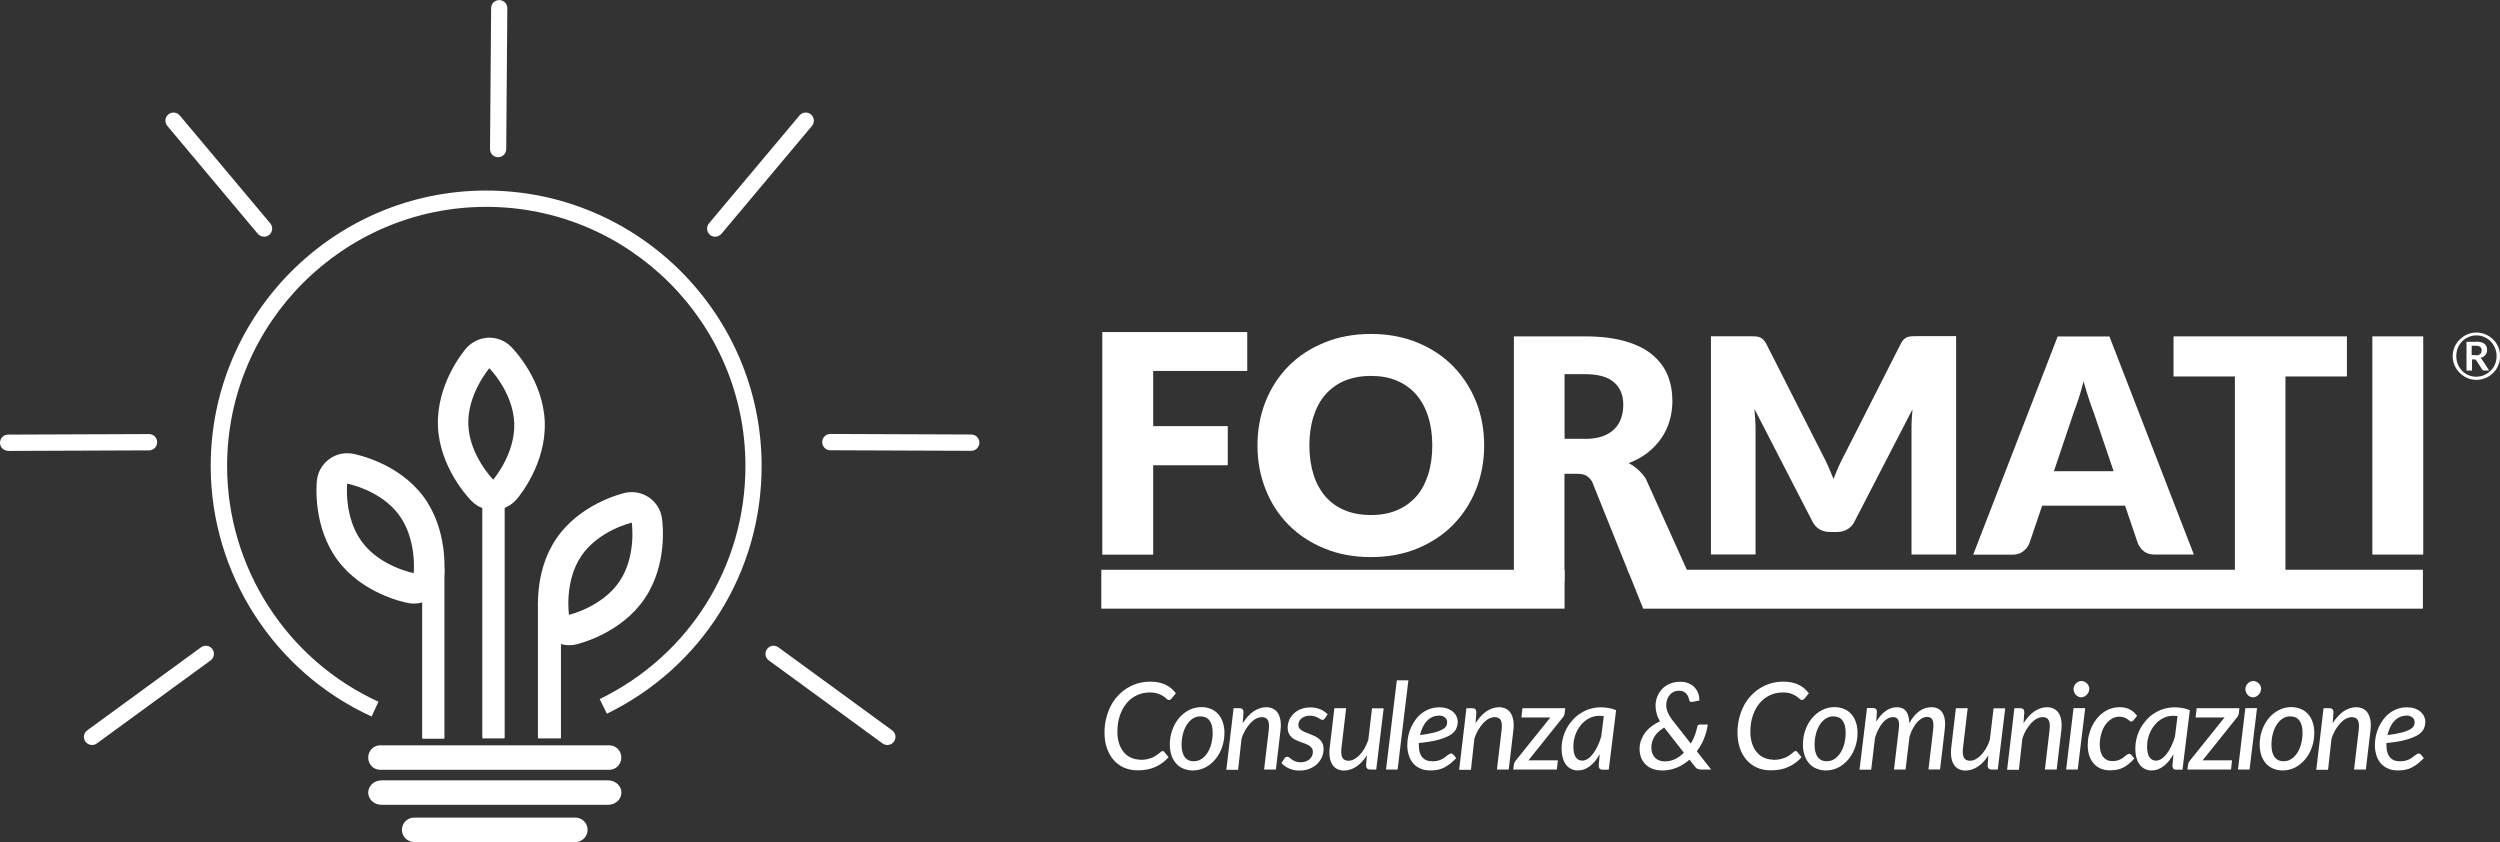 <?xml version="1.0" encoding="UTF-8"?> <svg xmlns="http://www.w3.org/2000/svg" id="Livello_2" data-name="Livello 2" viewBox="0 0 226.98 76.45"><rect x="0" y="0" width="226.98" height="76.45" fill="#333333" stroke="none"/><defs><style> .cls-1 { fill: #fff; stroke-width: 0px; } </style></defs><g id="Loghi_ORIZZONTALI" data-name="Loghi ORIZZONTALI"><g id="Logo_Orizz_new_BIANCO" data-name="Logo Orizz new BIANCO"><g><path class="cls-1" d="M33.73,65.05c-8.87-4.06-14.6-12.99-14.6-22.74,0-13.79,11.22-25.01,25.01-25.01s25.01,11.22,25.01,25.01c0,9.64-5.39,18.26-14.05,22.49l-.65-1.33c8.16-3.98,13.23-12.09,13.23-21.16,0-12.97-10.56-23.53-23.53-23.53s-23.53,10.56-23.53,23.53c0,9.18,5.39,17.58,13.74,21.4l-.62,1.34Z"></path><path class="cls-1" d="M8.36,67.64c-.23,0-.45-.1-.6-.3-.24-.33-.17-.79.16-1.03l10.33-7.54c.33-.24.79-.17,1.03.16.24.33.17.79-.16,1.03l-10.33,7.54c-.13.1-.28.14-.43.14Z"></path><path class="cls-1" d="M.74,40.93C.33,40.93,0,40.6,0,40.2c0-.41.33-.74.74-.74l12.79-.05h0c.41,0,.74.33.74.74,0,.41-.33.74-.74.74l-12.79.05h0Z"></path><path class="cls-1" d="M23.98,21.49c-.21,0-.42-.09-.57-.26l-8.22-9.8c-.26-.31-.22-.78.09-1.04.31-.26.78-.22,1.04.09l8.22,9.8c.26.31.22.78-.09,1.04-.14.12-.31.17-.47.17Z"></path><path class="cls-1" d="M45.22,14.27h0c-.41,0-.74-.34-.73-.74l.1-12.79c0-.41.33-.73.74-.73h0c.41,0,.74.34.73.74l-.1,12.79c0,.41-.33.73-.74.73Z"></path><path class="cls-1" d="M80.56,67.64c-.15,0-.3-.05-.43-.14l-10.33-7.54c-.33-.24-.4-.7-.16-1.03.24-.33.7-.4,1.03-.16l10.33,7.54c.33.24.4.7.16,1.03-.14.2-.37.3-.6.3Z"></path><path class="cls-1" d="M88.18,40.93h0l-12.79-.05c-.41,0-.74-.33-.74-.74,0-.41.33-.74.74-.74h0l12.79.05c.41,0,.74.33.74.74,0,.41-.33.74-.74.74Z"></path><path class="cls-1" d="M64.93,21.49c-.17,0-.34-.06-.47-.17-.31-.26-.35-.73-.09-1.04l8.22-9.8c.26-.31.73-.35,1.04-.09.31.26.35.73.09,1.04l-8.22,9.8c-.15.17-.36.26-.57.26Z"></path><path class="cls-1" d="M55.33,69.89h-20.82c-.6,0-1.08-.5-1.08-1.11s.48-1.11,1.08-1.11h20.82c.6,0,1.08.5,1.08,1.11s-.48,1.11-1.08,1.11Z"></path><path class="cls-1" d="M55.21,73.07h-20.57c-.67,0-1.21-.5-1.21-1.11s.54-1.11,1.21-1.11h20.57c.67,0,1.21.5,1.21,1.11s-.54,1.11-1.21,1.11Z"></path><path class="cls-1" d="M52.24,76.45h-14.64c-.61,0-1.11-.5-1.11-1.11s.5-1.11,1.11-1.11h14.64c.61,0,1.11.5,1.11,1.11s-.5,1.11-1.11,1.11Z"></path><path class="cls-1" d="M44.43,33.43s2.16,2.19,2.26,4.99c.1,2.79-1.91,5.13-1.91,5.13,0,0-2.16-2.19-2.26-4.99-.1-2.79,1.91-5.13,1.91-5.13M44.44,30.66s-.06,0-.1,0c-.77.03-1.5.38-2.01.96-.28.32-2.7,3.26-2.57,7.03.13,3.76,2.75,6.53,3.05,6.83.52.53,1.23.83,1.97.83.03,0,.06,0,.1,0,.77-.03,1.5-.38,2.01-.96.28-.32,2.7-3.26,2.57-7.03-.13-3.76-2.75-6.53-3.05-6.83-.52-.53-1.23-.83-1.97-.83h0Z"></path><path class="cls-1" d="M31.52,43.91s3.02.57,4.69,2.82c1.67,2.24,1.35,5.3,1.35,5.3,0,0-3.02-.57-4.69-2.82-1.67-2.24-1.35-5.3-1.35-5.3M31.52,41.15c-.59,0-1.17.19-1.65.55-.62.46-1.02,1.16-1.1,1.93-.04.42-.36,4.22,1.89,7.24,2.25,3.02,5.98,3.8,6.39,3.88.17.03.34.05.52.05.59,0,1.17-.19,1.65-.55.62-.46,1.02-1.16,1.1-1.93.04-.42.36-4.22-1.88-7.24-2.25-3.02-5.98-3.8-6.39-3.88-.17-.03-.34-.05-.52-.05h0Z"></path><path class="cls-1" d="M57.36,47.45s.45,3.04-1.13,5.36c-1.57,2.31-4.57,3.01-4.57,3.01,0,0-.45-3.04,1.13-5.36,1.57-2.31,4.57-3.01,4.57-3.01M57.36,44.68c-.21,0-.42.02-.63.07-.41.1-4.11,1.04-6.22,4.15-2.12,3.11-1.64,6.89-1.58,7.31.11.77.54,1.45,1.18,1.89.46.31,1.01.48,1.56.48.21,0,.42-.02.63-.07.41-.1,4.11-1.04,6.22-4.15,2.12-3.11,1.64-6.89,1.58-7.31-.11-.77-.54-1.45-1.18-1.89-.46-.31-1.01-.48-1.56-.48h0Z"></path><path class="cls-1" d="M38.36,67.06s-.03-.02-.03-.05v-14.2s.01-.05.03-.05l1.77-.2s.22-1.1.22-1.07v15.53s-.01.05-.03.05h-1.97Z"></path><path class="cls-1" d="M43.82,67.04s-.03-.03-.03-.08v-22.11s.01-.08.03-.08h1.97s.03.03.03.08v22.11s-.01.08-.03.08h-1.97Z"></path><path class="cls-1" d="M48.87,67.04s-.03-.02-.03-.05v-12.32s.38,1.23.4,1.23l1.66.59s.03.02.03.05v10.45s-.01.05-.03.05h-2.03Z"></path></g><g><g><path class="cls-1" d="M103.51,68.99c.24,0,.45-.02.63-.06s.34-.09.48-.15.26-.12.35-.19c.1-.07.18-.13.26-.19s.13-.11.18-.15c.05-.04.1-.06.14-.06.04,0,.07,0,.09.02.02.01.04.03.06.05l.4.49c-.34.38-.74.67-1.2.88-.45.21-.98.31-1.58.31-.48,0-.9-.08-1.28-.25-.38-.17-.69-.41-.95-.71-.26-.3-.46-.66-.6-1.08s-.21-.88-.21-1.38c0-.45.05-.88.15-1.29.1-.41.24-.78.41-1.12s.39-.65.65-.93c.25-.27.53-.51.84-.7.31-.19.64-.34.99-.44s.73-.15,1.11-.15c.28,0,.54.02.77.07.23.05.44.12.63.21.19.09.36.2.51.33s.29.28.42.44l-.38.47s-.07.07-.11.1c-.04.03-.09.04-.15.04-.07,0-.14-.04-.21-.11s-.17-.15-.29-.23-.28-.16-.47-.23-.45-.11-.76-.11c-.41,0-.8.08-1.16.25-.36.17-.67.4-.93.71s-.47.68-.62,1.12c-.15.44-.23.93-.23,1.48,0,.39.05.75.15,1.06.1.32.25.58.43.8s.4.39.65.5.53.18.83.18Z"></path><path class="cls-1" d="M108.3,69.95c-.3,0-.58-.05-.84-.16-.26-.1-.48-.25-.66-.45-.18-.2-.33-.44-.43-.73s-.16-.62-.16-.99c0-.47.07-.92.22-1.33.15-.42.35-.78.61-1.09.26-.31.56-.55.91-.73s.73-.27,1.13-.27c.3,0,.58.05.84.16.26.1.48.25.66.45.19.2.33.44.43.73.1.29.16.61.16.98,0,.47-.07.91-.22,1.33-.15.42-.35.78-.61,1.09-.26.31-.56.56-.91.74-.35.18-.73.27-1.13.27ZM108.4,69.11c.26,0,.49-.07.7-.21s.39-.33.54-.57c.15-.24.26-.51.34-.82.08-.31.12-.64.12-.98,0-.5-.1-.87-.29-1.12s-.47-.37-.83-.37c-.26,0-.49.07-.7.21-.21.14-.39.33-.54.57-.15.24-.26.51-.34.82-.08.31-.12.64-.12.98,0,.49.1.87.29,1.12.19.25.47.38.83.38Z"></path><path class="cls-1" d="M112.85,65.63c.3-.47.63-.82.99-1.06.37-.24.74-.36,1.13-.36.23,0,.44.05.62.14.18.09.33.23.44.41.11.18.19.4.23.66s.04.56,0,.9l-.42,3.55h-1.07l.42-3.55c.05-.42.03-.73-.07-.92-.1-.2-.29-.29-.56-.29-.17,0-.34.05-.52.14-.18.09-.35.23-.51.4-.16.17-.31.38-.46.62-.14.24-.26.51-.35.81l-.31,2.81h-1.07l.66-5.59h.54c.12,0,.21.03.27.09.06.06.09.15.09.27l-.07.98Z"></path><path class="cls-1" d="M120.28,65.23s-.06.08-.1.1c-.03.02-.07.03-.12.03-.05,0-.11-.02-.17-.06-.06-.04-.13-.08-.22-.13-.09-.05-.19-.09-.31-.13-.12-.04-.27-.06-.44-.06-.16,0-.31.02-.43.07-.13.04-.24.1-.33.18s-.16.16-.21.27-.07.21-.07.32c0,.12.03.23.1.31s.15.16.26.22c.11.06.23.12.36.17.14.05.28.11.42.16.14.06.28.12.42.19s.26.16.37.26.19.22.26.36c.07.14.1.31.1.51,0,.26-.05.51-.15.74s-.25.44-.44.63c-.19.18-.42.32-.69.43-.27.11-.57.16-.91.16-.36,0-.67-.06-.95-.19-.28-.13-.5-.29-.68-.49l.26-.41c.07-.11.16-.16.28-.16.06,0,.12.03.18.08.06.05.13.11.22.17.09.06.2.12.32.17.13.05.29.08.49.08.17,0,.33-.03.46-.08.14-.05.25-.12.35-.21s.17-.19.22-.3.07-.23.07-.36c0-.14-.03-.25-.1-.34-.07-.09-.15-.17-.26-.24-.11-.06-.23-.12-.37-.17-.14-.05-.28-.1-.42-.15-.14-.05-.28-.11-.42-.18-.14-.06-.26-.15-.36-.24-.11-.1-.19-.22-.26-.36s-.1-.31-.1-.51c0-.24.05-.47.14-.69s.23-.42.41-.59c.18-.17.39-.31.65-.41s.54-.15.86-.15c.34,0,.65.06.9.17.26.11.48.26.67.46l-.27.39Z"></path><path class="cls-1" d="M125.63,64.29l-.68,5.58h-.53c-.26,0-.39-.13-.39-.38l.07-.91c-.29.45-.61.8-.97,1.03-.36.23-.73.35-1.11.35-.23,0-.44-.05-.62-.14-.18-.09-.33-.23-.44-.41-.11-.18-.19-.4-.23-.66-.04-.26-.04-.56,0-.9l.42-3.55h1.07l-.42,3.55c-.05.42-.03.72.07.92.1.2.29.3.56.3.16,0,.33-.04.5-.13.17-.09.34-.22.5-.38.16-.17.31-.36.45-.6s.25-.49.35-.78l.34-2.87h1.07Z"></path><path class="cls-1" d="M125.84,69.87l.98-8.1h1.05l-.98,8.1h-1.05Z"></path><path class="cls-1" d="M132.21,68.84c-.19.19-.38.36-.55.5-.18.14-.36.25-.55.35s-.39.16-.59.2c-.21.04-.43.06-.67.06-.32,0-.61-.05-.86-.16-.26-.11-.48-.26-.66-.46-.18-.2-.32-.44-.41-.72s-.15-.59-.15-.94c0-.29.03-.58.09-.86.06-.28.15-.55.27-.81.12-.25.26-.49.43-.71.17-.22.36-.41.58-.57s.45-.28.71-.37c.26-.09.54-.13.84-.13s.53.04.74.12c.21.08.38.18.52.31.14.13.24.27.3.42.07.15.1.3.1.45,0,.24-.05.46-.15.67-.1.2-.28.39-.54.55-.26.16-.62.3-1.08.43s-1.04.22-1.76.29c0,.03,0,.07,0,.1v.1c0,.48.1.84.31,1.09.21.25.52.37.94.37.17,0,.33-.02.46-.05.14-.04.25-.08.36-.13.1-.05.2-.11.28-.17.08-.06.15-.12.22-.17.07-.05.13-.09.19-.13.06-.04.12-.05.18-.05.04,0,.08,0,.11.03s.06.04.09.07l.27.33ZM130.62,64.98c-.22,0-.42.04-.6.13-.18.09-.35.21-.49.37-.15.16-.27.35-.37.56s-.18.45-.24.7c.54-.07.97-.15,1.29-.23.32-.08.57-.18.75-.28s.29-.21.35-.32c.06-.11.08-.23.08-.36,0-.06-.01-.13-.04-.2-.03-.07-.07-.13-.13-.19-.06-.06-.14-.1-.24-.14-.1-.04-.21-.06-.35-.06Z"></path><path class="cls-1" d="M133.99,65.63c.3-.47.63-.82.99-1.06.37-.24.74-.36,1.13-.36.23,0,.44.05.62.14.18.09.33.23.44.41.11.18.19.4.23.66s.04.56,0,.9l-.42,3.55h-1.07l.42-3.55c.05-.42.03-.73-.07-.92-.1-.2-.29-.29-.56-.29-.17,0-.34.05-.52.14-.18.09-.35.23-.51.4-.16.17-.31.38-.46.62-.14.24-.26.51-.35.81l-.31,2.81h-1.07l.66-5.59h.54c.12,0,.21.03.27.09.06.06.09.15.09.27l-.07.98Z"></path><path class="cls-1" d="M142.11,64.29l-.05.45c0,.08-.03.15-.06.22s-.07.13-.12.19l-3.11,3.88h2.67l-.09.84h-3.96l.06-.45c0-.05.02-.11.05-.18s.08-.14.13-.2l3.13-3.9h-2.63l.1-.84h3.89Z"></path><path class="cls-1" d="M145.24,68.48c-.13.22-.27.43-.41.61-.15.18-.31.34-.47.46-.17.13-.34.23-.53.3-.18.07-.38.1-.57.1-.22,0-.42-.04-.6-.13s-.34-.21-.47-.38c-.13-.17-.23-.37-.3-.62-.07-.25-.11-.53-.11-.84s.04-.65.12-.97c.08-.32.2-.61.35-.89s.34-.53.55-.77c.21-.23.45-.44.72-.6.26-.17.55-.3.85-.39.31-.09.62-.14.96-.14.24,0,.48.02.71.06.23.04.46.1.69.2l-.67,5.4h-.56c-.14,0-.23-.04-.28-.11-.05-.07-.07-.16-.07-.26l.09-1.03ZM145.61,65.02c-.14-.02-.28-.03-.42-.03-.33,0-.63.08-.92.23-.29.15-.53.36-.74.61-.21.26-.38.55-.5.89-.12.34-.18.69-.18,1.06,0,.43.07.75.21.96.14.21.34.32.6.32.17,0,.34-.06.51-.17.17-.11.32-.27.47-.46.15-.2.29-.43.41-.69.13-.27.24-.56.33-.87l.23-1.84Z"></path><path class="cls-1" d="M155.38,69.87h-.89c-.09,0-.16,0-.22-.02s-.11-.03-.16-.05c-.05-.02-.09-.05-.13-.09-.04-.04-.08-.09-.13-.15l-.46-.59c-.34.31-.72.55-1.14.72s-.85.26-1.32.26c-.31,0-.59-.04-.85-.13-.25-.09-.47-.22-.65-.39s-.32-.37-.42-.62c-.1-.24-.15-.51-.15-.81s.05-.56.14-.81c.1-.25.23-.49.39-.7s.36-.4.59-.57c.23-.17.47-.31.73-.43-.14-.24-.24-.47-.3-.71-.06-.23-.1-.46-.1-.68,0-.3.05-.59.16-.86.11-.27.26-.5.45-.7.19-.2.43-.36.71-.47s.58-.17.92-.17c.28,0,.52.04.74.13s.4.21.55.37c.15.15.26.33.34.54.08.21.11.42.11.66l-.61.12c-.09.02-.16.01-.21-.01-.05-.03-.08-.08-.11-.17-.02-.1-.05-.2-.09-.3-.04-.1-.1-.19-.18-.27-.07-.08-.16-.14-.27-.19-.11-.05-.23-.07-.37-.07-.18,0-.34.03-.48.1s-.27.16-.37.28c-.1.12-.18.26-.24.42-.05.16-.08.33-.08.52,0,.4.17.82.5,1.27l1.73,2.21c.14-.23.26-.48.36-.73.1-.25.17-.51.22-.77.01-.07.04-.13.08-.17.04-.04.09-.06.16-.06h.72c-.06.44-.17.87-.34,1.28-.17.41-.38.8-.65,1.15l1.3,1.66ZM151.11,66.05c-.4.23-.69.5-.89.81-.19.31-.29.65-.29,1.02,0,.2.03.37.09.53.06.15.14.28.25.39.11.11.24.19.39.25.15.05.31.08.49.08.33,0,.64-.07.93-.21s.56-.33.8-.58l-1.78-2.28Z"></path><path class="cls-1" d="M160.98,68.99c.24,0,.45-.02.63-.06s.34-.09.48-.15.26-.12.35-.19c.1-.07.18-.13.26-.19s.13-.11.18-.15c.05-.04.1-.06.14-.06.04,0,.07,0,.09.02.02.01.04.03.06.05l.4.49c-.34.38-.74.67-1.2.88-.45.21-.98.31-1.58.31-.48,0-.9-.08-1.28-.25-.38-.17-.69-.41-.95-.71-.26-.3-.46-.66-.6-1.08s-.21-.88-.21-1.38c0-.45.05-.88.15-1.29.1-.41.24-.78.41-1.12s.39-.65.65-.93c.25-.27.53-.51.84-.7.31-.19.64-.34.99-.44s.73-.15,1.11-.15c.28,0,.54.02.77.07.23.05.44.12.63.21.19.09.36.2.51.33s.29.28.42.44l-.38.47s-.07.07-.11.1c-.04.03-.09.04-.15.04-.07,0-.14-.04-.21-.11s-.17-.15-.29-.23-.28-.16-.47-.23-.45-.11-.76-.11c-.41,0-.8.08-1.16.25-.36.17-.67.4-.93.71s-.47.68-.62,1.12c-.15.44-.23.93-.23,1.48,0,.39.05.75.15,1.06.1.32.25.58.43.8s.4.39.65.5.53.18.83.18Z"></path><path class="cls-1" d="M165.78,69.95c-.3,0-.58-.05-.84-.16-.26-.1-.48-.25-.66-.45-.18-.2-.33-.44-.43-.73s-.16-.62-.16-.99c0-.47.07-.92.22-1.33.15-.42.35-.78.61-1.09.26-.31.56-.55.91-.73s.73-.27,1.13-.27c.3,0,.58.05.84.16.26.1.48.25.66.45.19.2.33.44.43.73.1.29.16.61.16.98,0,.47-.07.91-.22,1.33-.15.42-.35.78-.61,1.09-.26.31-.56.56-.91.74-.35.18-.73.27-1.13.27ZM165.87,69.11c.26,0,.49-.07.7-.21s.39-.33.54-.57c.15-.24.26-.51.34-.82.08-.31.12-.64.12-.98,0-.5-.1-.87-.29-1.12s-.47-.37-.83-.37c-.26,0-.49.07-.7.21-.21.14-.39.33-.54.57-.15.24-.26.51-.34.82-.08.31-.12.64-.12.98,0,.49.1.87.29,1.12.19.25.47.38.83.38Z"></path><path class="cls-1" d="M168.83,69.87l.68-5.59h.54c.12,0,.21.03.27.09.06.06.09.15.09.27l-.07.89c.27-.44.56-.77.88-.99.32-.22.65-.33,1.01-.33s.64.12.83.37c.19.25.28.61.29,1.08.27-.5.58-.86.92-1.1.34-.24.7-.35,1.08-.35.48,0,.82.18,1.03.54s.27.88.18,1.56l-.42,3.55h-1.05l.42-3.55c.05-.42.04-.72-.04-.92-.08-.2-.24-.3-.5-.3-.15,0-.31.04-.46.12-.15.08-.29.19-.43.34-.14.15-.27.34-.39.56-.12.22-.23.47-.32.76l-.36,3h-1.05l.42-3.55c.03-.21.04-.39.04-.54,0-.15-.02-.28-.06-.38-.04-.1-.1-.17-.18-.22s-.18-.07-.31-.07c-.17,0-.33.04-.49.13-.16.09-.3.21-.44.37s-.27.36-.38.58c-.12.23-.23.49-.32.78l-.35,2.91h-1.05Z"></path><path class="cls-1" d="M182.06,64.29l-.68,5.58h-.53c-.26,0-.39-.13-.39-.38l.07-.91c-.29.45-.61.8-.97,1.03-.36.23-.73.35-1.11.35-.23,0-.44-.05-.62-.14-.18-.09-.33-.23-.44-.41-.11-.18-.19-.4-.23-.66-.04-.26-.04-.56,0-.9l.42-3.55h1.07l-.42,3.55c-.05.42-.03.72.07.92.1.2.29.3.56.3.16,0,.33-.04.5-.13.17-.09.34-.22.5-.38.16-.17.31-.36.45-.6s.25-.49.35-.78l.34-2.87h1.07Z"></path><path class="cls-1" d="M183.74,65.63c.3-.47.63-.82.99-1.06.37-.24.74-.36,1.13-.36.23,0,.44.05.62.14.18.09.33.23.44.41.11.18.19.4.23.66s.04.56,0,.9l-.42,3.55h-1.07l.42-3.55c.05-.42.03-.73-.07-.92-.1-.2-.29-.29-.56-.29-.17,0-.34.05-.52.14-.18.09-.35.23-.51.4-.16.17-.31.38-.46.62-.14.24-.26.51-.35.81l-.31,2.81h-1.07l.66-5.59h.54c.12,0,.21.03.27.09.06.06.09.15.09.27l-.07.98Z"></path><path class="cls-1" d="M189.32,64.29l-.68,5.58h-1.05l.67-5.58h1.06ZM189.68,62.57c0,.1-.02.19-.06.28-.04.09-.1.17-.17.24-.07.07-.15.12-.23.16-.09.04-.18.06-.27.06s-.18-.02-.26-.06-.16-.09-.22-.16c-.06-.07-.12-.15-.15-.24s-.06-.18-.06-.28.02-.19.06-.28.09-.17.16-.24c.07-.07.14-.12.23-.16s.17-.06.27-.06.18.02.27.06.16.09.23.16.12.15.16.24c.04.09.06.19.06.29Z"></path><path class="cls-1" d="M193.23,69.39c-.17.14-.34.25-.52.33s-.35.14-.54.17c-.18.03-.39.05-.61.05-.32,0-.61-.06-.86-.17-.25-.11-.46-.27-.63-.47-.17-.2-.3-.44-.39-.72-.09-.28-.13-.59-.13-.94,0-.3.03-.59.1-.88s.16-.56.28-.81c.12-.25.27-.49.44-.7.17-.21.36-.4.58-.55.21-.16.44-.28.69-.36.25-.09.52-.13.8-.13.37,0,.68.07.93.2s.47.32.66.58l-.33.41s-.06.05-.1.08c-.03.02-.07.03-.11.03-.05,0-.1-.02-.15-.07s-.12-.09-.19-.15c-.08-.05-.17-.1-.29-.15s-.26-.07-.44-.07c-.24,0-.47.06-.69.19s-.4.31-.57.54-.29.5-.38.82c-.1.32-.14.66-.14,1.03,0,.22.03.42.08.6.05.18.13.33.22.46.1.12.22.22.36.29s.31.1.5.1c.16,0,.3-.02.42-.05.12-.03.23-.07.32-.12s.18-.1.25-.16.14-.11.2-.16c.06-.05.11-.09.17-.12s.1-.05.15-.05c.07,0,.14.03.2.1l.27.33c-.19.21-.37.38-.54.52Z"></path><path class="cls-1" d="M197.33,68.48c-.13.22-.27.43-.41.61-.15.18-.31.34-.47.46-.17.13-.34.23-.53.3-.18.07-.38.1-.57.1-.22,0-.42-.04-.6-.13s-.34-.21-.47-.38c-.13-.17-.23-.37-.3-.62-.07-.25-.11-.53-.11-.84s.04-.65.12-.97c.08-.32.2-.61.35-.89s.34-.53.55-.77c.21-.23.45-.44.72-.6.26-.17.55-.3.85-.39.31-.09.62-.14.96-.14.24,0,.48.02.71.06.23.04.46.1.69.2l-.67,5.4h-.56c-.14,0-.23-.04-.28-.11-.05-.07-.07-.16-.07-.26l.09-1.03ZM197.7,65.02c-.14-.02-.28-.03-.42-.03-.33,0-.63.08-.92.23-.29.15-.53.36-.74.61-.21.26-.38.55-.5.89-.12.34-.18.69-.18,1.06,0,.43.07.75.21.96.14.21.34.32.6.32.17,0,.34-.06.51-.17.17-.11.32-.27.47-.46.15-.2.29-.43.41-.69.13-.27.24-.56.33-.87l.23-1.84Z"></path><path class="cls-1" d="M203.32,64.29l-.05.45c0,.08-.03.15-.06.22s-.07.13-.12.19l-3.11,3.88h2.67l-.09.84h-3.96l.06-.45c0-.05.02-.11.05-.18s.08-.14.13-.2l3.13-3.9h-2.63l.1-.84h3.89Z"></path><path class="cls-1" d="M204.92,64.29l-.68,5.58h-1.05l.67-5.58h1.06ZM205.28,62.57c0,.1-.02.19-.06.28-.04.09-.1.17-.17.24-.07.07-.15.12-.23.16-.09.04-.18.06-.27.06s-.18-.02-.26-.06-.16-.09-.22-.16c-.06-.07-.12-.15-.15-.24s-.06-.18-.06-.28.02-.19.06-.28.09-.17.16-.24c.07-.07.14-.12.23-.16s.17-.06.27-.06.18.02.27.06.16.09.23.16.12.15.16.24c.04.09.06.19.06.29Z"></path><path class="cls-1" d="M207.25,69.95c-.3,0-.58-.05-.84-.16-.26-.1-.48-.25-.66-.45-.18-.2-.33-.44-.43-.73s-.16-.62-.16-.99c0-.47.07-.92.22-1.33.15-.42.35-.78.61-1.09.26-.31.56-.55.91-.73s.73-.27,1.13-.27c.3,0,.58.05.84.16.26.1.48.25.66.45.19.2.33.44.43.73.1.29.16.61.16.98,0,.47-.07.91-.22,1.33-.15.42-.35.78-.61,1.09-.26.31-.56.56-.91.74-.35.18-.73.27-1.13.27ZM207.35,69.11c.26,0,.49-.07.7-.21s.39-.33.54-.57c.15-.24.26-.51.34-.82.08-.31.12-.64.12-.98,0-.5-.1-.87-.29-1.12s-.47-.37-.83-.37c-.26,0-.49.07-.7.21-.21.14-.39.33-.54.57-.15.24-.26.51-.34.82-.08.31-.12.64-.12.98,0,.49.1.87.29,1.12.19.25.47.38.83.38Z"></path><path class="cls-1" d="M211.81,65.63c.3-.47.63-.82.99-1.06.37-.24.74-.36,1.13-.36.23,0,.44.05.62.14.18.09.33.23.44.41.11.18.19.4.23.66s.04.56,0,.9l-.42,3.55h-1.07l.42-3.55c.05-.42.03-.73-.07-.92-.1-.2-.29-.29-.56-.29-.17,0-.34.05-.52.14-.18.09-.35.23-.51.4-.16.17-.31.38-.46.62-.14.24-.26.51-.35.81l-.31,2.81h-1.07l.66-5.59h.54c.12,0,.21.03.27.09.06.06.09.15.09.27l-.07.98Z"></path><path class="cls-1" d="M220.06,68.84c-.19.19-.38.36-.55.5-.18.14-.36.25-.55.35s-.39.16-.59.2c-.21.04-.43.06-.67.06-.32,0-.61-.05-.86-.16-.26-.11-.48-.26-.66-.46-.18-.2-.32-.44-.41-.72s-.15-.59-.15-.94c0-.29.03-.58.09-.86.06-.28.15-.55.27-.81.12-.25.26-.49.43-.71.17-.22.36-.41.58-.57s.45-.28.71-.37c.26-.09.54-.13.84-.13s.53.04.74.12c.21.08.38.18.52.31.14.13.24.27.3.42.07.15.1.3.1.45,0,.24-.05.46-.15.67-.1.2-.28.39-.54.55-.26.16-.62.3-1.08.43s-1.04.22-1.76.29c0,.03,0,.07,0,.1v.1c0,.48.1.84.31,1.09.21.25.52.37.94.37.17,0,.33-.02.46-.05.14-.04.25-.08.36-.13.1-.05.2-.11.28-.17.08-.06.15-.12.22-.17.07-.05.13-.09.19-.13.06-.04.12-.05.18-.05.04,0,.08,0,.11.03s.06.04.09.07l.27.33ZM218.46,64.98c-.22,0-.42.04-.6.13-.18.09-.35.21-.49.37-.15.16-.27.35-.37.56s-.18.45-.24.7c.54-.07.97-.15,1.29-.23.32-.08.57-.18.75-.28s.29-.21.35-.32c.06-.11.08-.23.08-.36,0-.06-.01-.13-.04-.2-.03-.07-.07-.13-.13-.19-.06-.06-.14-.1-.24-.14-.1-.04-.21-.06-.35-.06Z"></path></g><path class="cls-1" d="M224.83,30.19c.3,0,.58.06.84.17s.49.27.69.46c.2.19.35.42.46.68.11.26.17.54.17.84s-.06.58-.17.84c-.11.26-.27.49-.46.68-.2.19-.42.35-.69.46s-.54.17-.84.17c-.2,0-.39-.03-.57-.08-.18-.05-.35-.12-.51-.22-.16-.09-.3-.21-.43-.34s-.24-.27-.34-.43c-.09-.16-.17-.33-.22-.51-.05-.18-.08-.37-.08-.57s.03-.39.08-.57c.05-.18.12-.36.22-.51.09-.16.21-.3.34-.43s.28-.24.43-.34c.16-.09.33-.17.51-.22.18-.05.37-.08.57-.08ZM224.83,34.2c.26,0,.5-.05.72-.15s.42-.23.59-.4c.17-.17.3-.36.39-.59.1-.23.14-.47.14-.73s-.05-.5-.14-.73c-.1-.23-.23-.43-.39-.6-.17-.17-.36-.3-.59-.4s-.46-.15-.72-.15c-.17,0-.33.02-.49.07s-.3.11-.44.19c-.14.08-.26.18-.37.29-.11.11-.2.24-.28.38-.08.14-.14.29-.18.45-.04.16-.06.33-.06.5s.02.34.06.5c.04.16.1.31.18.45.08.14.17.26.28.38.11.11.23.21.37.29.13.08.28.14.44.19.16.04.32.07.49.07ZM224.8,31.02c.34,0,.6.06.76.19.16.12.25.31.25.55,0,.18-.05.33-.15.46-.1.13-.25.22-.45.27.03.02.07.05.09.08s.05.07.07.11l.63.96h-.48c-.07,0-.12-.03-.15-.08l-.55-.85s-.04-.05-.06-.06c-.03-.01-.06-.02-.11-.02h-.21v1.02h-.5v-2.62h.87ZM224.75,32.26c.11,0,.19,0,.27-.03.07-.02.13-.05.17-.09.04-.04.08-.08.09-.14.02-.06.03-.12.03-.19s0-.13-.03-.18c-.02-.05-.04-.09-.09-.13-.04-.03-.09-.06-.16-.08-.07-.02-.15-.03-.25-.03h-.37v.85h.32Z"></path><g><path class="cls-1" d="M104.7,33.67v5.02h6.77v3.55h-6.77v8.12h-4.62v-20.21h13.16v3.53h-8.54Z"></path><path class="cls-1" d="M134.75,40.44c0,1.43-.25,2.76-.74,4-.49,1.23-1.19,2.3-2.09,3.22-.9.91-1.98,1.62-3.24,2.14-1.26.52-2.67.78-4.21.78s-2.95-.26-4.21-.78c-1.27-.52-2.35-1.23-3.26-2.14-.9-.91-1.6-1.98-2.09-3.22-.49-1.23-.74-2.56-.74-4s.25-2.76.74-4c.49-1.23,1.19-2.3,2.09-3.21s1.99-1.62,3.26-2.13c1.27-.52,2.67-.78,4.21-.78s2.94.26,4.21.78c1.26.52,2.35,1.23,3.24,2.14s1.59,1.98,2.09,3.21c.49,1.23.74,2.56.74,3.98ZM130.04,40.44c0-.98-.13-1.86-.38-2.64-.25-.78-.62-1.45-1.09-1.99-.48-.54-1.06-.96-1.75-1.25-.69-.29-1.47-.43-2.35-.43s-1.68.15-2.37.43c-.69.29-1.28.71-1.75,1.25-.48.54-.84,1.21-1.09,1.99-.25.78-.38,1.67-.38,2.64s.13,1.87.38,2.66c.25.78.62,1.45,1.09,1.99s1.06.96,1.75,1.24c.69.29,1.48.43,2.37.43s1.66-.14,2.35-.43c.69-.29,1.27-.7,1.75-1.24s.84-1.21,1.09-1.99c.25-.78.38-1.67.38-2.66Z"></path><path class="cls-1" d="M153.66,52.79h-4.16c-.77,0-1.32-.29-1.66-.87l-3.29-8.19c-.15-.24-.33-.42-.52-.54-.19-.11-.46-.17-.82-.17h-1.17v9.77h-4.59v-22.25h6.44c1.43,0,2.65.15,3.66.44,1.01.29,1.84.7,2.47,1.23s1.1,1.15,1.39,1.86c.29.72.43,1.5.43,2.34,0,.64-.09,1.25-.26,1.82-.17.57-.43,1.1-.76,1.58-.34.48-.75.92-1.24,1.3-.49.38-1.06.69-1.71.94.3.15.58.35.84.58.26.23.5.51.71.82l4.21,9.34ZM143.9,39.85c.63,0,1.16-.08,1.6-.24.44-.16.8-.38,1.08-.66.28-.28.48-.61.61-.99.13-.38.19-.78.19-1.22,0-.87-.28-1.55-.85-2.04-.57-.49-1.44-.73-2.63-.73h-1.85v5.87h1.85Z"></path><path class="cls-1" d="M177.6,30.54v19.81h-4.05v-11.39c0-.26,0-.55.02-.86s.04-.62.07-.94l-5.26,10.18c-.16.32-.38.56-.66.72s-.59.24-.94.24h-.63c-.35,0-.67-.08-.94-.24-.28-.16-.5-.4-.66-.72l-5.26-10.21c.03.33.05.65.07.96s.03.6.03.86v11.39h-4.05v-19.81h3.51c.2,0,.37,0,.52.01.15,0,.28.04.4.08.12.05.22.12.32.21.1.1.19.23.28.4l5.1,10.05c.18.34.36.7.52,1.07s.33.75.48,1.14c.15-.4.32-.79.48-1.17.17-.38.35-.74.54-1.09l5.08-10.01c.09-.17.18-.31.28-.4s.2-.17.32-.21c.12-.04.25-.07.4-.08.15,0,.32-.01.52-.01h3.51Z"></path><path class="cls-1" d="M199.2,50.35h-3.56c-.4,0-.72-.09-.97-.28s-.43-.42-.56-.71l-1.17-3.45h-7.53l-1.17,3.45c-.1.25-.28.48-.54.69-.26.2-.58.31-.96.31h-3.59l7.67-19.81h4.7l7.67,19.81ZM191.9,42.78l-1.84-5.42c-.14-.34-.28-.75-.43-1.22-.15-.47-.31-.97-.46-1.52-.14.55-.28,1.07-.44,1.54-.15.47-.3.88-.43,1.22l-1.82,5.4h5.42Z"></path><path class="cls-1" d="M213.07,34.18h-5.57v17.79h-4.59v-17.79h-5.57v-3.64h15.74v3.64Z"></path><path class="cls-1" d="M220.01,50.35h-4.62v-19.81h4.62v19.81Z"></path><g><rect class="cls-1" x="99.99" y="51.73" width="42.06" height="3.53"></rect><polygon class="cls-1" points="147.77 51.73 149.19 55.26 219.98 55.26 219.98 51.73 147.77 51.73"></polygon></g></g></g></g></g></svg> 